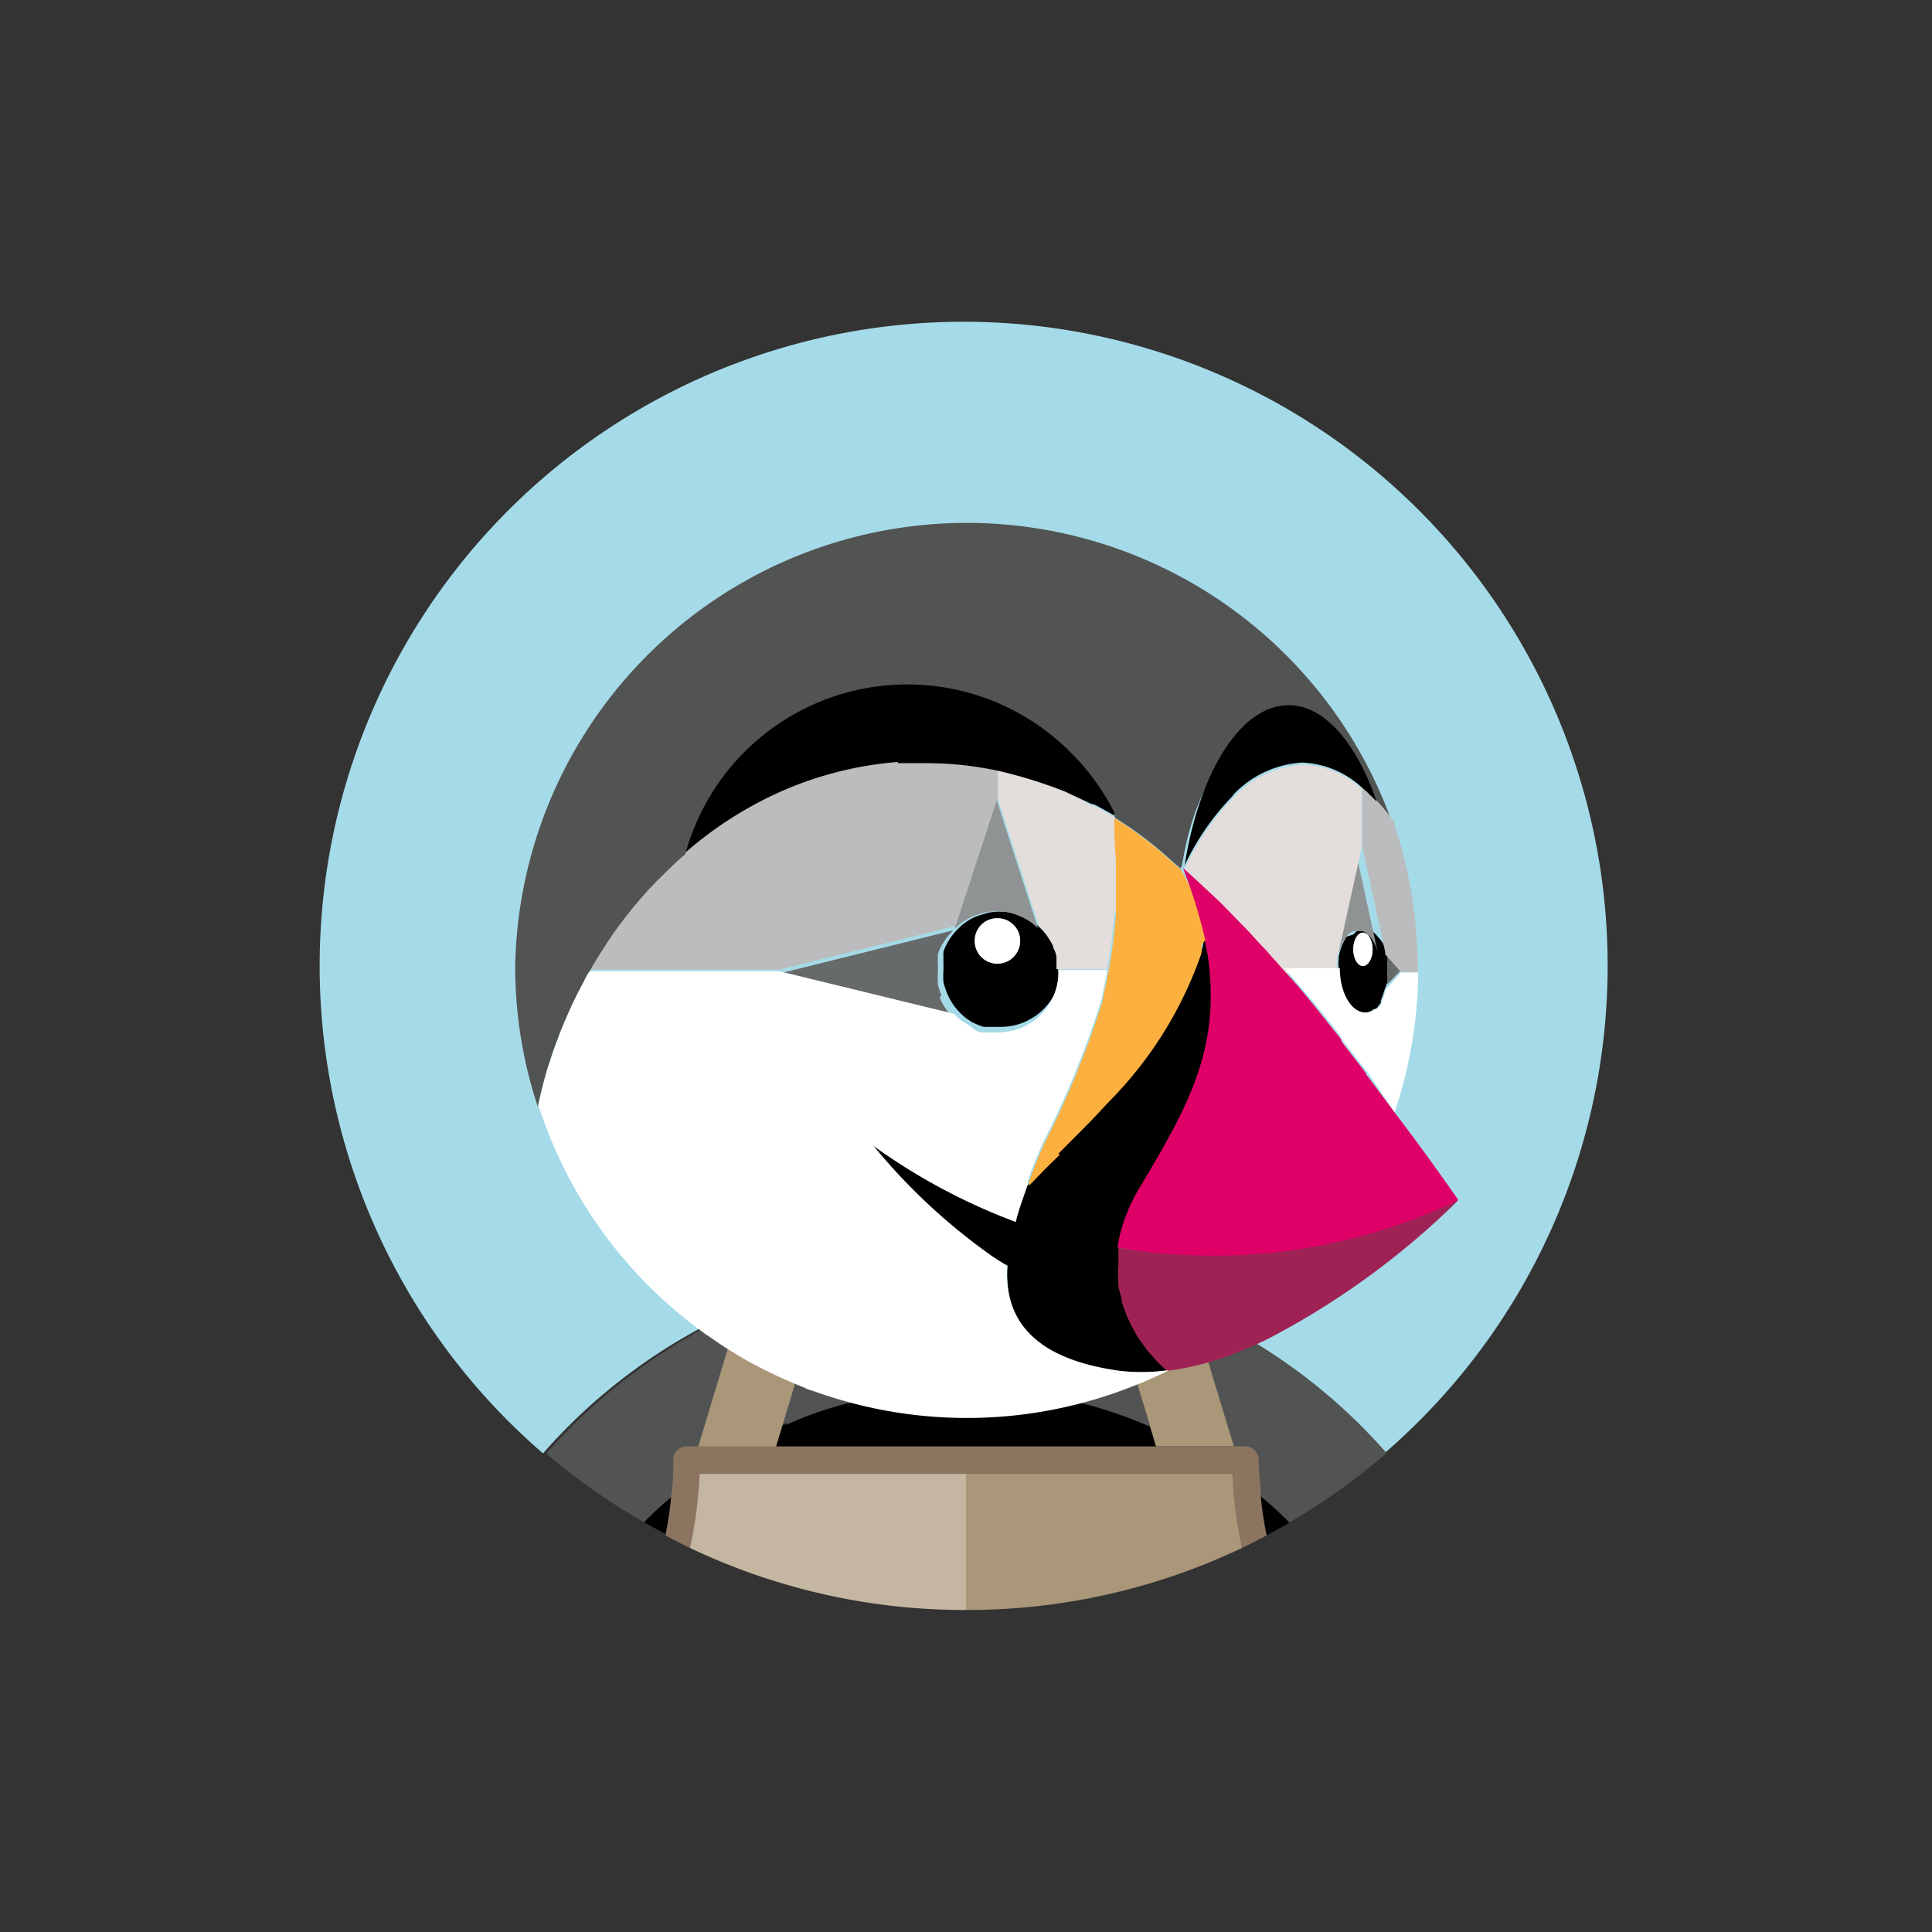<svg version="1.2" xmlns="http://www.w3.org/2000/svg" xmlns:xlink="http://www.w3.org/1999/xlink" overflow="visible" preserveAspectRatio="none" viewBox="0 0 66 66" width="80" height="80"><rect x="0" y="0" width="66" height="66" fill="#333333" stroke="none"/><g transform="translate(1, 1)"><path style="fill:#a5dbe8" d="M24.26,43.76c.35-.16.71-.3,1.07-.44s.81-.29,1.23-.42,1-.29,1.56-.4a17.48,17.48,0,0,1,2.15-.34c-.4,1.28-.85,2.55-1.34,3.81,0,.25,0,.49,0,.74a15.45,15.45,0,0,1,6.06,0c0-.25,0-.49,0-.74-.49-1.26-.94-2.53-1.34-3.81a17.48,17.48,0,0,1,2.15.34c.53.11,1,.25,1.56.4s.83.27,1.23.42.72.28,1.07.44a19.25,19.25,0,0,1,6.63,4.89,22,22,0,1,0-28.74,0,19.25,19.25,0,0,1,6.63-4.89" vector-effect="non-scaling-stroke"/><path style="fill:#525353" d="M39.74,43.76l1.36,4.7h.39c.25,0,.43.07.43.32,0,.42,0,.89.06,1.3.34.29.76.61,1.07.93a22.24,22.24,0,0,0,3.32-2.37,19.25,19.25,0,0,0-6.63-4.89" vector-effect="non-scaling-stroke"/><path style="fill:#525353" d="M37.07,43.71l1.6-.39q-.6-.23-1.23-.42c-.51-.15-1-.29-1.56-.4a17.48,17.48,0,0,0-2.15-.34c.4,1.28.85,2.55,1.34,3.81,0,.25,0,.49,0,.74a15.44,15.44,0,0,1,3.29,1.07l-1.25-4.07" vector-effect="non-scaling-stroke"/><path d="M21,51l.78.43C21.82,51,22,50.4,22,50c-.34.29-.75.75-1.06,1.07" vector-effect="non-scaling-stroke"/><path d="M38.29,47.74a14.92,14.92,0,0,0-3.26-1,16.25,16.25,0,0,0-9.41,1l-.11.68h13l-.2-.67" vector-effect="non-scaling-stroke"/><path style="fill:#525353" d="M22,50.08a11.9,11.9,0,0,0,.07-1.2.39.39,0,0,1,.42-.41h.41l1.39-4.7a19.25,19.25,0,0,0-6.63,4.89A22.24,22.24,0,0,0,21,51c.31-.32.64-.62,1-.91" vector-effect="non-scaling-stroke"/><path d="M42.15,50.91a3.23,3.23,0,0,0,.12.54l.78-.43c-.31-.32-.65-.63-1-.92l.09.81" vector-effect="non-scaling-stroke"/><path style="fill:#aa9678" d="M38.29,47.74l.2.67h2.66l-1.41-4.65c-.35-.16-.71-.3-1.07-.44l-1.6.39,1.22,4" vector-effect="non-scaling-stroke"/><polyline style="fill:#c4b6a1" points="22.9 49.35 22.94 49.33 22.9 49.33 22.9 49.35" vector-effect="non-scaling-stroke"/><polyline style="fill:#aa9678" points="41.1 49.33 41.06 49.33 41.1 49.35 41.1 49.33" vector-effect="non-scaling-stroke"/><path style="fill:#aa9678" d="M41.06,49.26H32L32,54a21.84,21.84,0,0,0,9.43-2.12,14.54,14.54,0,0,1-.23-2.57l-.14-.05" vector-effect="non-scaling-stroke"/><path style="fill:#c4b6a1" d="M32,49.29H22.85c0,.86-.21,1.88-.28,2.59A21.84,21.84,0,0,0,32,54V49.3h0" vector-effect="non-scaling-stroke"/><rect style="fill:#786453" height="0.46" y="48.87" x="32" vector-effect="non-scaling-stroke"/><path style="fill:#525353" d="M38.3,45.27a1.84,1.84,0,0,1-.21-.25,1.84,1.84,0,0,0,.21.25" vector-effect="non-scaling-stroke"/><path style="fill:#aa9678" d="M38.81,45.78h0a3.93,3.93,0,0,1-.51-.51,3.93,3.93,0,0,0,.51.51" vector-effect="non-scaling-stroke"/><polyline style="fill:#fff" points="46.41 32.21 46.41 32.2 46.41 32.21" vector-effect="non-scaling-stroke"/><polyline style="fill:#bbbcbd" points="46.41 32.2 46.41 32.19 46.41 32.2" vector-effect="non-scaling-stroke"/><path style="fill:#676a6a" d="M46.39,31.86h0a2.11,2.11,0,0,1,0,.26v0h0v0a2.11,2.11,0,0,1,0,.25h0v0a2.38,2.38,0,0,1,0,.26h0l.58-.6-.58-.61h0a2.56,2.56,0,0,1,0,.27" vector-effect="non-scaling-stroke"/><path d="M46.39,32.55v0a2.11,2.11,0,0,0,0-.25v-.11a2.11,2.11,0,0,0,0-.26v0a2.56,2.56,0,0,0,0-.27l0-.08a1.34,1.34,0,0,0-.21-.45l0,0L46,30.92l-.12-.11,0,0-.11-.05,0,0-.16,0a.41.41,0,0,0-.16,0l0,0-.1.05,0,0a.57.57,0,0,0-.11.11L45,31a.1.1,0,0,0,0,0,2.09,2.09,0,0,0-.21.45v0a1.83,1.83,0,0,0-.06.25s0,0,0,.07a1.51,1.51,0,0,0,0,.3v0h0c0,.84.39,1.52.88,1.52a.48.48,0,0,0,.24-.06l0,0,.09-.06.05,0a.43.43,0,0,0,.11-.12.36.36,0,0,0,.07-.1l0-.07.06-.15,0,0,.07-.22A2.38,2.38,0,0,0,46.39,32.55ZM45.56,32c-.18,0-.33-.26-.33-.57s.15-.57.33-.57.33.25.33.57S45.74,32,45.56,32Z" vector-effect="non-scaling-stroke"/><path style="fill:#fff" d="M45.56,30.86c-.18,0-.33.25-.33.57s.15.57.33.57.33-.26.33-.57-.15-.57-.33-.57" vector-effect="non-scaling-stroke"/><path style="fill:#909393" d="M44.74,31.51h0a2.09,2.09,0,0,1,.21-.45.1.1,0,0,1,0,0l.07-.09a.57.57,0,0,1,.11-.11l0,0,.1-.05,0,0a.41.41,0,0,1,.16,0l.16,0,0,0,.11.05,0,0,.12.11.07.09,0,0a1.34,1.34,0,0,1,.21.45h0l-.78-3.59-.79,3.59h0" vector-effect="non-scaling-stroke"/><path d="M35.15,32.17c0-.08,0-.15,0-.22h0l0-.2h0a1.05,1.05,0,0,0-.05-.19h0c0-.06,0-.12-.07-.19h0a1.62,1.62,0,0,0-.1-.18,2.07,2.07,0,0,0-.37-.47,2,2,0,0,0-.64-.42h0a2.29,2.29,0,0,0-.37-.12h0a2,2,0,0,0-.79,0h0l-.36.11h0a1.54,1.54,0,0,0-.34.17h0a1.76,1.76,0,0,0-.3.24h0a2.17,2.17,0,0,0-.38.48h0l-.09.17v0l-.06.16v0a1.24,1.24,0,0,0,0,.16.09.09,0,0,0,0,.05.9.9,0,0,0,0,.16s0,0,0,.05,0,.14,0,.22a2.71,2.71,0,0,0,0,.4h0a2.65,2.65,0,0,0,.12.37h0a2,2,0,0,0,.42.65,1.92,1.92,0,0,0,.48.37h0l.18.08h0l.17.06h0l.16,0,0,0,.16,0h.26a2.17,2.17,0,0,0,.81-.16,3.9,3.9,0,0,0,.35-.19,2.13,2.13,0,0,0,.56-.56A1.78,1.78,0,0,0,35,33a1.94,1.94,0,0,0,.17-.8v0Zm-2.08-.25a.77.77,0,0,1-.77-.78.76.76,0,0,1,.77-.77.77.77,0,0,1,.78.77A.78.78,0,0,1,33.07,31.92Z" vector-effect="non-scaling-stroke"/><path style="fill:#fff" d="M33.07,30.37a.76.76,0,0,0-.77.77.77.77,0,0,0,.77.78.78.78,0,0,0,.78-.78.77.77,0,0,0-.78-.77" vector-effect="non-scaling-stroke"/><path style="fill:#bbbcbd" d="M31.65,30.69h0l1.43-4.37v-1h0A11.78,11.78,0,0,0,30.64,25l-.84,0h-.12a12.25,12.25,0,0,0-4.15,1.08,13.05,13.05,0,0,0-3.09,2h0c-.25.21-.49.44-.72.67l-.13.13c-.23.22-.44.45-.65.69l-.13.15c-.21.25-.41.5-.6.76l-.05.06c-.18.25-.36.51-.52.77l-.1.15q-.21.33-.39.66h6.5l6-1.49" vector-effect="non-scaling-stroke"/><path style="fill:#e3dddb" d="M37.14,30.2l0-.51,0-.69v-.69c0-.47,0-.93-.05-1.39h0l-.48-.27h0l-.13-.07h0l-.1-.05h0l-.06,0L35.38,26a16.1,16.1,0,0,0-2.29-.71v1l1.41,4.37h0a2.07,2.07,0,0,1,.37.47h0a1.62,1.62,0,0,1,.1.18h0c0,.07.05.13.07.19h0a1.05,1.05,0,0,1,.05.19h0l0,.2h0c0,.07,0,.14,0,.22h1.73a18,18,0,0,0,.25-1.92V30.2" vector-effect="non-scaling-stroke"/><polyline style="fill:#fcb03f" points="39.4 28.66 39.4 28.66 39.4 28.66" vector-effect="non-scaling-stroke"/><path style="fill:#909393" d="M31.66,30.69h0a1.76,1.76,0,0,1,.3-.24h0a1.54,1.54,0,0,1,.34-.17h0l.36-.11h0a2,2,0,0,1,.79,0h0a2.29,2.29,0,0,1,.37.12h0a2,2,0,0,1,.64.42h0l-1.41-4.37-1.43,4.37" vector-effect="non-scaling-stroke"/><path style="fill:#676a6a" d="M31.16,33a2.65,2.65,0,0,1-.12-.37h0a2.71,2.71,0,0,1,0-.4c0-.08,0-.15,0-.22s0,0,0-.05a.9.9,0,0,1,0-.16.09.09,0,0,1,0-.05,1.24,1.24,0,0,1,0-.16v0l.06-.16v0l.09-.17h0a2.17,2.17,0,0,1,.38-.48l-6,1.49h0l5.95,1.45a2,2,0,0,1-.42-.65h0" vector-effect="non-scaling-stroke"/><path style="fill:#e3dddb" d="M44.67,31.85s0-.05,0-.07a1.83,1.83,0,0,1,.06-.25v0l.79-3.59v-2a3.2,3.2,0,0,0-2-.82,3.53,3.53,0,0,0-2.37,1.11,8.74,8.74,0,0,0-1.65,2.38l-.06.11.39.35.86.82.39.4.41.42c.18.18.35.37.52.56l.22.23.61.69h0l.06.07h1.77v0a1.51,1.51,0,0,1,0-.3" vector-effect="non-scaling-stroke"/><polyline style="fill:#e3dddb" points="39.41 28.66 39.4 28.66 39.4 28.66 39.41 28.67 39.41 28.66" vector-effect="non-scaling-stroke"/><path style="fill:#525353" d="M18.07,34.44l0,0c.11-.3.24-.59.37-.89l.11-.24c.11-.23.22-.45.34-.67s.09-.19.14-.28l.09-.14q.18-.33.39-.66l.1-.15c.16-.26.34-.52.52-.77l.05-.06c.19-.26.39-.51.6-.76l.13-.15c.21-.24.42-.47.65-.69l.13-.13c.23-.23.47-.46.72-.67h0a7.82,7.82,0,0,1,7.75-5.35A7.93,7.93,0,0,1,34.3,24a6.77,6.77,0,0,1,2.78,2.83v0a.93.93,0,0,0,0,.1h0a12.66,12.66,0,0,1,1.59,1.16l.5.44.16.14h0l.05-.11c.5-3.18,2.11-4.92,3.76-4.92,1.25,0,2.16.75,2.84,2.75v0h0a8.23,8.23,0,0,1,.57.7h0l0,.09h0l0-.1A15.43,15.43,0,0,0,16.6,32a15.18,15.18,0,0,0,.77,4.8h0c.1-.45.21-.9.35-1.35s.22-.69.35-1" vector-effect="non-scaling-stroke"/><path style="fill:#fff" d="M46.88,32.2l-.54.6h0a1.55,1.55,0,0,1-.07.23l0,0-.06.15,0,.07a.36.36,0,0,1-.07.1.43.43,0,0,1-.11.12l-.05,0-.09.06,0,0a.48.48,0,0,1-.24.06c-.49,0-.88-.68-.88-1.52H42.87c.33.38.65.77,1,1.16h0l.92,1.15,0,.06.85,1.1.09.11L46.64,37h0a15.41,15.41,0,0,0,.81-4.78l-.5,0-.08,0" vector-effect="non-scaling-stroke"/><path d="M29.68,25.07h.12l.84,0a11.78,11.78,0,0,1,2.45.26h0a16.1,16.1,0,0,1,2.29.71l.92.43.06,0h0l.1.05h0l.13.07h0l.48.27h0a.93.93,0,0,1,0-.1v0a8.07,8.07,0,0,0-2.95-3.21,7.86,7.86,0,0,0-11.69,4.56,13.05,13.05,0,0,1,3.09-2,12.25,12.25,0,0,1,4.15-1.08" vector-effect="non-scaling-stroke"/><path style="fill:#bbbcbd" d="M46.65,27.1h0a8.23,8.23,0,0,0-.57-.7h0a3.44,3.44,0,0,0-.27-.27s-.07-.06-.1-.1l-.17-.15v2.05l.78,3.59h0l0,.08.54.61h.57s0-.1,0-.15h0a15.53,15.53,0,0,0-.78-4.84h0l0-.09" vector-effect="non-scaling-stroke"/><path d="M41.12,26.16a3.53,3.53,0,0,1,2.37-1.11,3.2,3.2,0,0,1,2,.82h0l.17.15s.07.06.1.1a3.44,3.44,0,0,1,.27.27h0v0c-.68-2-1.79-3.3-3-3.3-1.65,0-3.06,2.29-3.56,5.47h0a8.74,8.74,0,0,1,1.65-2.38" vector-effect="non-scaling-stroke"/><path d="M38.88,45.72a4.12,4.12,0,0,1-.51-.5l-.2-.25L38,44.75l-.1-.17a3.92,3.92,0,0,1-.29-.58,3,3,0,0,1-.17-.61,3.88,3.88,0,0,1-.11-.49,4.3,4.3,0,0,1,0-.81,4.22,4.22,0,0,1,0-.49,4.74,4.74,0,0,1,.1-.49,5.84,5.84,0,0,1,.67-1.59l.09-.19c.11-.18.13-.18.24-.35,1.47-2.49,2.26-4.36,1.88-7.26,0-.2-.11-.67-.15-.88,0,.15-.1.63-.11.64a1,1,0,0,1-.07.18,13,13,0,0,1-3.09,4.85l-.61.65-1.12,1.13-.48.48c-.15.15-.33.46-.56.7s-.29.81-.42,1.27l-.18-.07a20.66,20.66,0,0,1-4.69-2.54,20.56,20.56,0,0,0,3.89,3.66,6.86,6.86,0,0,0,.7.45c-.11,1.59.6,3.12,3.77,3.58a6.43,6.43,0,0,0,1.64,0s0,0,0,0l0,0" vector-effect="non-scaling-stroke"/><path style="fill:#9f2254" d="M37.18,41.62A19.65,19.65,0,0,0,48.5,40c.1,0,.22.08.32,0a27,27,0,0,1-6.49,4.73l-.31.15c-.34.16-.69.29-1,.42a10.2,10.2,0,0,1-2.06.52h-.1v0h0a3.93,3.93,0,0,1-.51-.51,1.84,1.84,0,0,1-.21-.25l-.16-.22-.11-.16a5.85,5.85,0,0,1-.3-.56,4.73,4.73,0,0,1-.25-.66c0-.16-.08-.32-.11-.49a4.36,4.36,0,0,1,0-.82,4.12,4.12,0,0,1,0-.48h0" vector-effect="non-scaling-stroke"/><path style="fill:#fcb03f" d="M35.16,38.41l1.12-1.13.61-.65A13.45,13.45,0,0,0,40,31.69a1.22,1.22,0,0,0,.05-.17v0c0-.07,0-.15,0-.23s.19-.19.2-.25a7.6,7.6,0,0,0-.93-2.35h0l-.16-.14-.5-.44a12.66,12.66,0,0,0-1.59-1.16c0,.46,0,.92.05,1.39V29l0,.69,0,.51v.06a18,18,0,0,1-.25,1.92l-.2,1a31.1,31.1,0,0,1-2,4.9c-.19.43-.37.86-.52,1.3l0,.13.57-.59.48-.47" vector-effect="non-scaling-stroke"/><path style="fill:#525353" d="M25.85,47.68a13.79,13.79,0,0,1,3.12-1c0-.25,0-.49,0-.74.49-1.26.94-2.53,1.34-3.81a17.48,17.48,0,0,0-2.15.34c-.53.11-1.05.25-1.56.4s-.83.27-1.23.42l1.6.39-1.29,4,.21-.08" vector-effect="non-scaling-stroke"/><path style="fill:#df0067" d="M45.67,35.67l-.85-1.1,0-.06-.92-1.15h0c-.32-.39-.64-.78-1-1.16l-.06-.07-.61-.69L42,31.2c-.17-.19-.34-.38-.52-.56l-.41-.42-.39-.4L39.8,29l-.39-.35h0a17.37,17.37,0,0,1,.76,2.45c0,.21.08.42.1.63.39,2.89-.53,4.78-2,7.27l-.32.54a5.89,5.89,0,0,0-.68,1.59,4.63,4.63,0,0,0-.09.49A19.44,19.44,0,0,0,48.82,40s-.87-1.28-2.18-3l-.88-1.18-.09-.11" vector-effect="non-scaling-stroke"/><path style="fill:#aa9678" d="M25.49,48.49l1.44-4.78-1.6-.39c-.36.14-.72.28-1.07.44l-1.43,4.73,1.6,0,1.06,0" vector-effect="non-scaling-stroke"/><path style="fill:#fff" d="M26.5,46.42c.14.06.29.1.43.15a15.38,15.38,0,0,0,10.86-.25l.28-.11.45-.2.4-.19h-.1a6.43,6.43,0,0,1-1.64,0c-3.17-.46-3.88-2-3.77-3.58a6.86,6.86,0,0,1-.7-.45,20.56,20.56,0,0,1-3.89-3.66,20.66,20.66,0,0,0,4.69,2.54l.18.07c.13-.46.29-.89.42-1.27l0-.13c.15-.44.33-.87.52-1.3a31.1,31.1,0,0,0,2-4.9l.2-1H35.15v0A1.94,1.94,0,0,1,35,33a1.78,1.78,0,0,1-.19.36,2.13,2.13,0,0,1-.56.56,3.9,3.9,0,0,1-.35.19,2.17,2.17,0,0,1-.81.16h-.26l-.16,0,0,0-.16,0h0l-.17-.06h0L32.06,34h0a1.92,1.92,0,0,1-.48-.37l-5.95-1.45H19.14l-.09.14c-.05.09-.09.19-.14.28s-.23.44-.34.67l-.11.24c-.13.3-.26.59-.37.89l0,0c-.13.34-.24.68-.35,1s-.25.9-.35,1.35A15.4,15.4,0,0,0,23,44.5a1.88,1.88,0,0,0,.23.16,14.82,14.82,0,0,0,1.36.86,16.92,16.92,0,0,0,1.93.9" vector-effect="non-scaling-stroke"/><path style="fill:#8b7460" d="M42.07,50.11c0-.41-.07-.82-.07-1.24a.46.46,0,0,0-.45-.46H22.45a.46.46,0,0,0-.45.46c0,.42,0,.83-.07,1.24a12,12,0,0,1-.2,1.34c.27.15.55.29.84.43a14.13,14.13,0,0,0,.33-2.53v0H41.1v0a14.13,14.13,0,0,0,.33,2.53c.29-.14.57-.28.84-.43a12,12,0,0,1-.2-1.34" vector-effect="non-scaling-stroke"/></g></svg>
